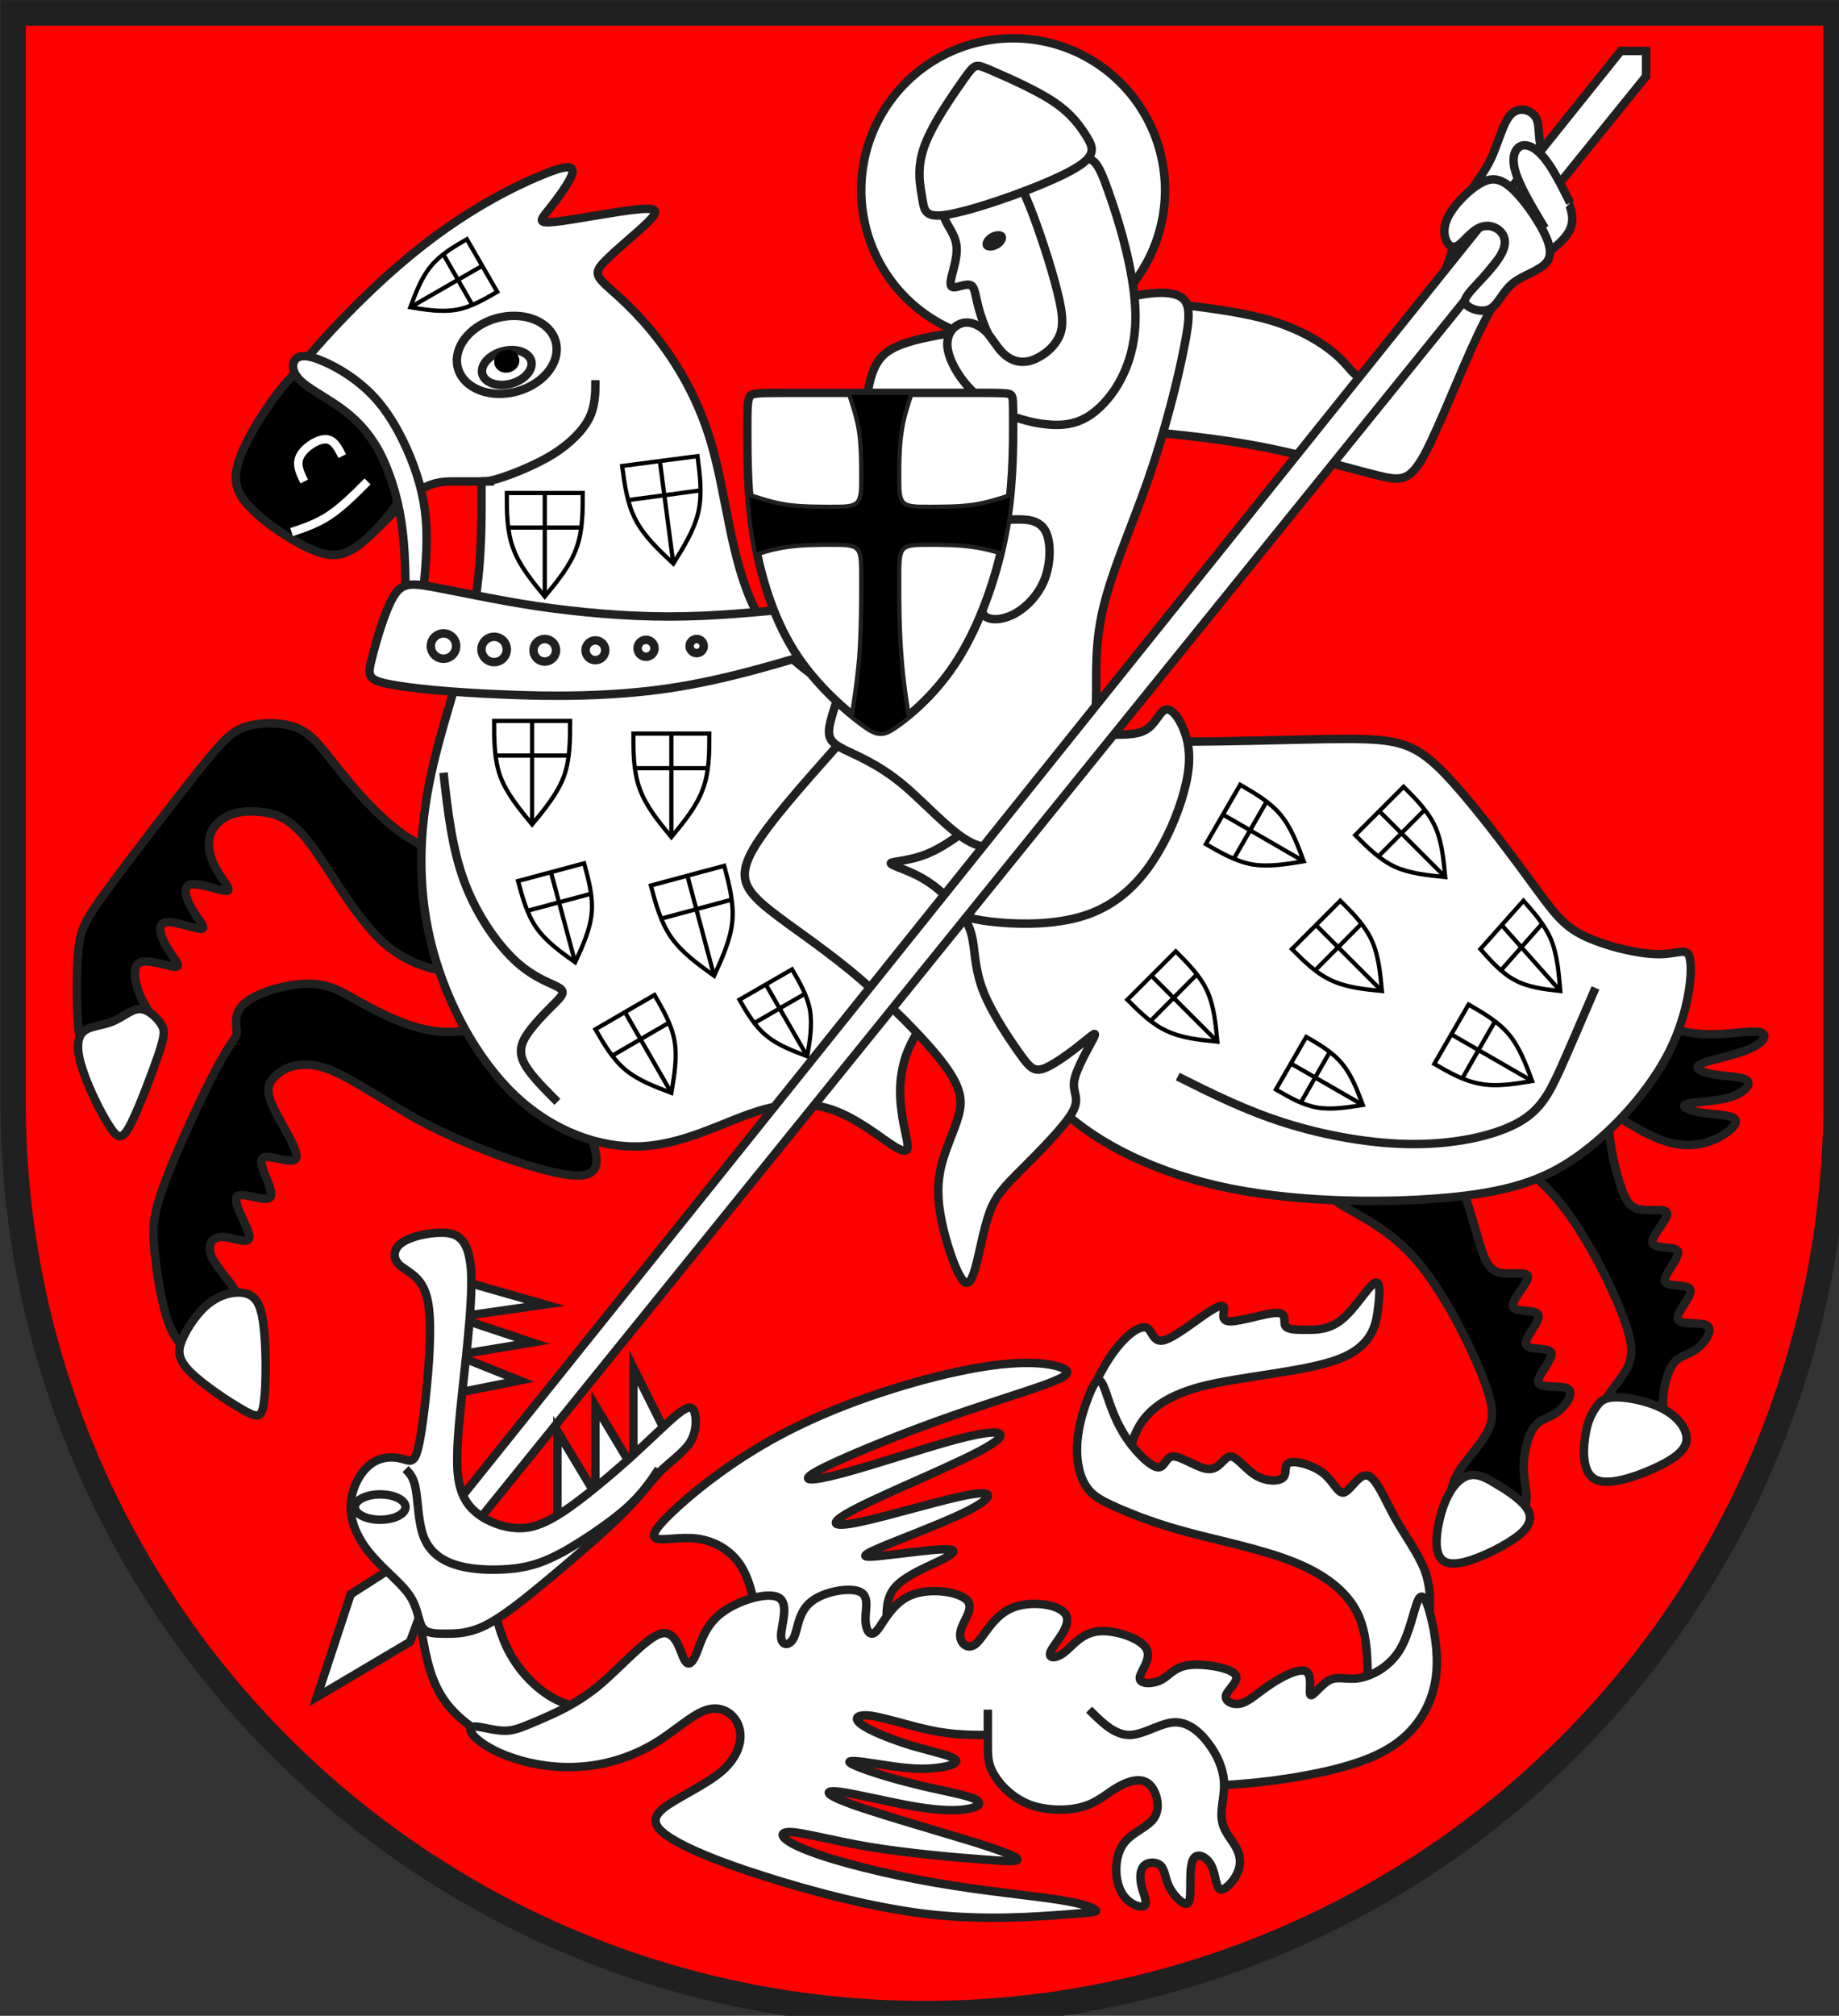 <?xml version="1.0" encoding="iso-8859-1"?>
<!DOCTYPE svg PUBLIC "-//W3C//DTD SVG 1.1//EN" "http://www.w3.org/Graphics/SVG/1.1/DTD/svg11.dtd">
<!-- Auto-generated by fig2svg tool
     Date: Thu Dec 21 16:32:20 2006 -->
<svg xmlns="http://www.w3.org/2000/svg"
   xmlns:dc="http://purl.org/dc/elements/1.1/"
   xmlns:cc="http://creativecommons.org/ns#"
   xmlns:rdf="http://www.w3.org/1999/02/22-rdf-syntax-ns#"
   xmlns:svg="http://www.w3.org/2000/svg"
   xmlns:xlink="http://www.w3.org/1999/xlink"
     width="438" height="480" viewBox="21 15 438 480">
<rect x="21" y="15" width="438" height="480" fill="#333333" stroke="none"/>
<title>
Wappen Kreis Rhzns (CH-GR)
</title>
<style type="text/css">
  <![CDATA[
  .Rand1 { stroke: #202020; stroke-width:15; }
  .Rand2 { stroke: #202020; stroke-width:30; }
  .Rand6 { stroke: #202020; stroke-width:90; }
  .Rand2Hell { stroke: #ffffff; stroke-width:30; }
  .Schwarz1 { stroke: #000000; stroke-width:15; }
  .Schwarz { fill: #000000; }
  .Rot { fill: #ff0000; }
  .Silber { fill: #ffffff; }
  .RandF { fill: #202020; }
  ]]>
</style>
<defs>
<path id="schild-1"
      d="M3135,2535 C3060,2415 3015,2265 2992,2122
         C2970,1980 2970,1845 2970,1762 C2970,1680 2970,1650 2978,1635
         C2985,1620 3000,1620 3150,1620 C3300,1620 3585,1620 3735,1620
         C3885,1620 3900,1620 3908,1628 C3915,1635 3915,1650 3915,1732
         C3915,1815 3915,1965 3885,2122 C3855,2280 3795,2445 3720,2565
         C3645,2685 3555,2760 3502,2798 C3450,2835 3435,2835 3375,2790
         C3315,2745 3210,2655 3135,2535 Z" />
<clipPath id="schild">
<use xlink:href="#schild-1" />
</clipPath>
<clipPath id="clippath">
<path d="M360,4140 A3240,3240 0.0 0 0 6840,4140 L6840,270 L360,270 L360,4140 Z" />
</clipPath>
</defs>
<g stroke="none" stroke-miterlimit="10" stroke-width="10"
   stroke-linecap="butt" stroke-linejoin="miter"
   fill="none" fill-rule="evenodd" transform="scale(0.067)">
<g clip-path="url(#clippath)">
<path id="feld-1" class="Rot"
      d="M-225,-225 L-225,7425 L7425,7425 L7425,-225 L-225,-225 Z" />
<path id="nimbus-1" class="Silber Rand2"
      d="M4455,900 A540,540 0.0 0 0 3375,900 A540,540 0.0 0 0 4455,900 Z" />
<path id="pferd1-1" class="Schwarz Rand2"
      d="M2025,3285 C1935,3270 1845,3255 1755,3195
         C1665,3135 1575,3030 1515,2955 C1455,2880 1425,2835 1372,2812
         C1320,2790 1245,2790 1192,2805 C1140,2820 1110,2850 1020,2962
         C930,3075 780,3270 698,3382 C615,3495 600,3525 592,3600
         C585,3675 585,3795 592,3878 C600,3960 615,4005 630,4028
         C645,4050 660,4050 698,4028 C735,4005 795,3960 825,3922
         C855,3885 855,3855 848,3832 C840,3810 825,3795 810,3758
         C795,3720 780,3660 810,3645 C840,3630 915,3660 938,3660
         C960,3660 930,3630 908,3592 C885,3555 870,3510 900,3502
         C930,3495 1005,3525 1028,3525 C1050,3525 1020,3495 998,3458
         C975,3420 960,3375 990,3368 C1020,3360 1095,3390 1118,3390
         C1140,3390 1110,3360 1088,3322 C1065,3285 1050,3240 1058,3202
         C1065,3165 1095,3135 1132,3120 C1170,3105 1215,3105 1260,3112
         C1305,3120 1350,3135 1418,3225 C1485,3315 1575,3480 1672,3570
         C1770,3660 1875,3675 1950,3682 C2025,3690 2070,3690 2115,3690" />
<path id="pferd1-2" class="Schwarz Rand2"
      d="M2385,4185 C2415,4260 2445,4335 2430,4372
         C2415,4410 2355,4410 2242,4380 C2130,4350 1965,4290 1822,4215
         C1680,4140 1560,4050 1470,4020 C1380,3990 1320,4020 1290,4050
         C1260,4080 1260,4110 1290,4170 C1320,4230 1380,4320 1365,4342
         C1350,4365 1260,4320 1245,4342 C1230,4365 1290,4455 1275,4478
         C1260,4500 1170,4455 1155,4478 C1140,4500 1200,4590 1200,4620
         C1200,4650 1140,4620 1102,4620 C1065,4620 1050,4650 1065,4688
         C1080,4725 1125,4770 1148,4808 C1170,4845 1170,4875 1148,4905
         C1125,4935 1080,4965 1050,4988 C1020,5010 1005,5025 982,5018
         C960,5010 930,4980 908,4912 C885,4845 870,4740 862,4665
         C855,4590 855,4545 900,4425 C945,4305 1035,4110 1088,4012
         C1140,3915 1155,3915 1155,3892 C1155,3870 1140,3825 1185,3788
         C1230,3750 1335,3720 1410,3720 C1485,3720 1530,3750 1598,3788
         C1665,3825 1755,3870 1838,3885 C1920,3900 1995,3885 2070,3870" />
<path id="pferd1-3" class="Schwarz Rand2"
      d="M4995,4410 C5010,4440 5025,4470 5085,4508
         C5145,4545 5250,4590 5348,4702 C5445,4815 5535,4995 5580,5108
         C5625,5220 5625,5265 5602,5310 C5580,5355 5535,5400 5505,5445
         C5475,5490 5460,5535 5490,5565 C5520,5595 5595,5610 5648,5610
         C5700,5610 5730,5595 5738,5565 C5745,5535 5730,5490 5730,5438
         C5730,5385 5745,5325 5768,5295 C5790,5265 5820,5265 5850,5242
         C5880,5220 5910,5175 5888,5160 C5865,5145 5790,5160 5782,5138
         C5775,5115 5835,5055 5828,5032 C5820,5010 5745,5025 5738,5002
         C5730,4980 5790,4920 5782,4898 C5775,4875 5700,4890 5692,4868
         C5685,4845 5745,4785 5745,4762 C5745,4740 5685,4755 5648,4748
         C5610,4740 5595,4710 5580,4665 C5565,4620 5550,4560 5535,4515
         C5520,4470 5505,4440 5490,4410" />
<path id="pferd1-4" class="Schwarz Rand2"
      d="M5535,4275 C5640,4320 5745,4365 5842,4478
         C5940,4590 6030,4770 6075,4882 C6120,4995 6120,5040 6098,5085
         C6075,5130 6030,5175 6008,5220 C5985,5265 5985,5310 6015,5332
         C6045,5355 6105,5355 6150,5348 C6195,5340 6225,5325 6232,5302
         C6240,5280 6225,5250 6225,5205 C6225,5160 6240,5100 6262,5070
         C6285,5040 6315,5040 6345,5018 C6375,4995 6405,4950 6382,4935
         C6360,4920 6285,4935 6278,4912 C6270,4890 6330,4830 6322,4808
         C6315,4785 6240,4800 6232,4778 C6225,4755 6285,4695 6278,4672
         C6270,4650 6195,4665 6188,4642 C6180,4620 6240,4560 6240,4538
         C6240,4515 6180,4530 6142,4522 C6105,4515 6090,4485 6075,4440
         C6060,4395 6045,4335 6038,4282 C6030,4230 6030,4185 6030,4140" />
<path id="pferd1a-1" class="Schwarz Rand2"
      d="M6210,3870 C6270,3885 6330,3900 6398,3900
         C6465,3900 6540,3885 6570,3892 C6600,3900 6585,3930 6532,3952
         C6480,3975 6390,3990 6360,4005 C6330,4020 6360,4035 6405,4042
         C6450,4050 6510,4050 6525,4065 C6540,4080 6510,4110 6458,4125
         C6405,4140 6330,4140 6308,4148 C6285,4155 6315,4170 6360,4178
         C6405,4185 6465,4185 6480,4200 C6495,4215 6465,4245 6420,4268
         C6375,4290 6315,4305 6240,4282 C6165,4260 6075,4200 5985,4140" />
<path id="pferd2-1" class="Silber Rand2"
      d="M2025,1935 C2025,1935 2025,1935 2025,2018
         C2025,2100 2025,2265 1988,2445 C1950,2625 1875,2820 1838,3015
         C1800,3210 1800,3405 1852,3600 C1905,3795 2010,3990 2145,4118
         C2280,4245 2445,4305 2595,4298 C2745,4290 2880,4215 2992,4178
         C3105,4140 3195,4140 3278,4170 C3360,4200 3435,4260 3480,4290
         C3525,4320 3540,4320 3540,4298 C3540,4275 3525,4230 3518,4170
         C3510,4110 3510,4035 3540,3960 C3570,3885 3630,3810 3682,3772
         C3735,3735 3780,3735 3832,3810 C3885,3885 3945,4035 4080,4162
         C4215,4290 4425,4395 4688,4448 C4950,4500 5265,4500 5482,4478
         C5700,4455 5820,4410 5940,4320 C6060,4230 6180,4095 6248,3960
         C6315,3825 6330,3690 6322,3638 C6315,3585 6285,3615 6210,3615
         C6135,3615 6015,3585 5940,3548 C5865,3510 5835,3465 5752,3352
         C5670,3240 5535,3060 5438,2962 C5340,2865 5280,2850 5100,2850
         C4920,2850 4620,2865 4312,2858 C4005,2850 3690,2820 3458,2745
         C3225,2670 3075,2550 2992,2378 C2910,2205 2895,1980 2842,1800
         C2790,1620 2700,1485 2625,1395 C2550,1305 2490,1260 2460,1230
         C2430,1200 2430,1185 2468,1148 C2505,1110 2580,1050 2618,1012
         C2655,975 2655,960 2580,968 C2505,975 2355,1005 2288,1012
         C2220,1020 2235,1005 2265,968 C2295,930 2340,870 2348,840
         C2355,810 2325,810 2235,848 C2145,885 1995,960 1838,1080
         C1680,1200 1515,1365 1395,1508 C1275,1650 1200,1770 1170,1852
         C1140,1935 1155,1980 1208,2032 C1260,2085 1350,2145 1418,2175
         C1485,2205 1530,2205 1590,2160 C1650,2115 1725,2025 1785,1980
         C1845,1935 1890,1935 1928,1935 C1965,1935 1995,1935 2018,1935
         C2040,1935 2055,1935 2070,1935" />
<path id="sattel-1" class="Silber Rand2"
      d="M3690,3465 C3735,3480 3780,3495 3862,3502
         C3945,3510 4065,3510 4162,3480 C4260,3450 4335,3390 4395,3308
         C4455,3225 4500,3120 4522,3038 C4545,2955 4545,2895 4530,2842
         C4515,2790 4485,2745 4462,2745 C4440,2745 4425,2790 4395,2812
         C4365,2835 4320,2835 4268,2835 C4215,2835 4155,2835 4095,2835" />
<path id="huf-1" class="Silber Rand2"
      d="M960,4988 C945,5025 945,5055 990,5100 C1035,5145 1125,5205 1178,5235
         C1230,5265 1245,5265 1252,5205 C1260,5145 1260,5025 1252,4950
         C1245,4875 1230,4845 1208,4830 C1185,4815 1155,4815 1125,4822
         C1095,4830 1065,4845 1035,4875 C1005,4905 975,4950 960,4988 Z" />
<path id="huf-2" class="Silber Rand2"
      d="M608,3892 C585,3915 585,3960 608,4028 C630,4095 675,4185 705,4230
         C735,4275 750,4275 780,4215 C810,4155 855,4035 878,3968
         C900,3900 900,3885 885,3862 C870,3840 840,3810 810,3810
         C780,3810 750,3840 712,3855 C675,3870 630,3870 608,3892 Z" />
<path id="huf-3" class="Silber Rand2"
      d="M5632,5498 C5595,5475 5565,5460 5535,5468
         C5505,5475 5475,5505 5452,5558 C5430,5610 5415,5685 5422,5730
         C5430,5775 5460,5790 5520,5775 C5580,5760 5670,5715 5715,5678
         C5760,5640 5760,5610 5738,5580 C5715,5550 5670,5520 5632,5498 Z" />
<path id="huf-4" class="Silber Rand2"
      d="M6232,5235 C6180,5205 6105,5190 6060,5190
         C6015,5190 6000,5205 5985,5228 C5970,5250 5955,5280 5948,5332
         C5940,5385 5940,5460 5985,5482 C6030,5505 6120,5475 6188,5445
         C6255,5415 6300,5385 6308,5348 C6315,5310 6285,5265 6232,5235 Z" />
<path id="pferd3-1" class="Schwarz Rand2"
      d="M1382,1530 C1352,1560 1322,1590 1279.17,1650
         C1236.33,1710 1180.67,1800 1160.33,1868
         C1140,1935 1155,1980 1208,2032 C1260,2085 1350,2145 1418,2175
         C1485,2205 1530,2205 1590,2160 C1650,2115 1725,2025 1755,1965
         C1785,1905 1770,1875 1755,1845" />
<path id="plinie-1" class="Rand2"
      d="M2025,1935 C2040,1935 2055,1935 2100,1920
         C2145,1905 2220,1875 2280,1838 C2340,1800 2385,1755 2408,1710
         C2430,1665 2430,1620 2430,1575" />
<path id="plinie-2" class="Rand2"
      d="M1890,2970 C1905,3105 1920,3240 1965,3360
         C2010,3480 2085,3585 2152,3645 C2220,3705 2280,3720 2302,3735
         C2325,3750 2310,3765 2280,3795 C2250,3825 2205,3870 2182,3908
         C2160,3945 2160,3975 2182,4012 C2205,4050 2250,4095 2295,4140" />
<path id="plinie-3" class="Rand2"
      d="M4500,4050 C4620,4110 4740,4170 4882,4215
         C5025,4260 5190,4290 5340,4290 C5490,4290 5625,4260 5708,4215
         C5790,4170 5820,4110 5858,4028 C5895,3945 5940,3840 5985,3735" />
<path id="plinie2-1" class="Rand2Hell"
      d="M1395,1935 C1380,1905 1365,1875 1380,1845
         C1395,1815 1440,1785 1470,1785 C1500,1785 1515,1815 1530,1845" />
<path id="plinie2-2" class="Rand2Hell"
      d="M1350,2115 C1395,2100 1440,2085 1485,2055 C1530,2025 1575,1980 1620,1935" />
<path id="pauge-1" class="Rand2"
      d="M2288.87,1438.41 A180,135 -15.0 0 0 1941.13,1531.59
         A180,135 -15.0 0 0 2288.87,1438.41 Z" />
<path id="paugei-1" class="Rand2"
      d="M2201.93,1506.71 A90,60 -15.0 0 0 2028.07,1553.29
         A90,60 -15.0 0 0 2201.93,1506.71 Z" />
<path id="paugeii-1" class="Schwarz"
      d="M2158.47,1496.35 A45,40 -15.0 0 0 2071.53,1519.65
         A45,40 -15.0 0 0 2158.47,1496.35 Z" />
<path id="ornament-1" class="Schwarz1" d="M2700,2831 L2700,3199" />
<path id="ornament-2" class="Schwarz1" d="M2565,2954 L2835,2954" />
<path id="ornament-3" class="Schwarz1"
      d="M2565,2831 L2835,2831 C2835,2899 2835,2967 2812,3028.33
         C2790,3089.67 2745,3144.33 2700,3199
         C2655,3144.33 2610,3089.67 2588,3028.33 C2565,2967 2565,2899 2565,2831 Z" />
<path id="ornament-4" class="Schwarz1" d="M2205,2786 L2205,3154" />
<path id="ornament-5" class="Schwarz1" d="M2070,2909 L2340,2909" />
<path id="ornament-6" class="Schwarz1"
      d="M2070,2786 L2340,2786 C2340,2854 2340,2922 2318,2983.33
         C2295,3044.67 2250,3099.33 2205,3154
         C2160,3099.33 2115,3044.67 2092,2983.33 C2070,2922 2070,2854 2070,2786 Z" />
<path id="ornament-7" class="Schwarz1" d="M2250,1976 L2250,2344" />
<path id="ornament-8" class="Schwarz1" d="M2115,2099 L2385,2099" />
<path id="ornament-9" class="Schwarz1"
      d="M2115,1976 L2385,1976 C2385,2044 2385,2112 2362,2173.33
         C2340,2234.67 2295,2289.33 2250,2344
         C2205,2289.33 2160,2234.67 2138,2173.33 C2115,2112 2115,2044 2115,1976 Z" />
<path id="ornament-10" class="Schwarz1" d="M2272,3324 L2358,3644" />
<path id="ornament-11" class="Schwarz1" d="M2184,3462 L2419,3399" />
<path id="ornament-12" class="Schwarz1"
      d="M2155,3355 L2390,3292 C2406,3351.33 2422,3410.67 2416.67,3469.33
         C2411.33,3528 2384.67,3586 2358,3644
         C2306.33,3607 2254.67,3570 2220.83,3521.83 C2187,3473.67 2171,3414.33 2155,3355 Z" />
<path id="ornament-13" class="Schwarz1" d="M2757,3336 L2852,3692" />
<path id="ornament-14" class="Schwarz1" d="M2659,3490 L2919,3420" />
<path id="ornament-15" class="Schwarz1"
      d="M2627,3371 L2888,3301 C2905.33,3366.67 2922.67,3432.33 2916.67,3498
         C2910.67,3562.67 2881.33,3627.33 2852,3692
         C2794.67,3650.67 2737.33,3609.33 2699.83,3555.83
         C2662.33,3502.33 2644.67,3436.67 2627,3371 Z" />
<path id="ornament-16" class="Schwarz1" d="M2535,3821 L2700,4108" />
<path id="ornament-17" class="Schwarz1" d="M2486,3978 L2696,3856" />
<path id="ornament-18" class="Schwarz1"
      d="M2430,3882 L2640,3760 C2670.67,3813 2701.33,3866 2711.33,3924
         C2721.33,3982 2710.67,4045 2700,4108
         C2640.67,4085.67 2581.33,4063.33 2536.33,4025.67
         C2491.33,3988 2460.67,3935 2430,3882 Z" />
<path id="ornament-19" class="Schwarz1" d="M3036,3723 L3183,3978" />
<path id="ornament-20" class="Schwarz1" d="M2991,3862 L3178,3754" />
<path id="ornament-21" class="Schwarz1"
      d="M2942,3777 L3129,3669 C3156.33,3716 3183.67,3763 3192.67,3814
         C3201.67,3866 3192.33,3922 3183,3978
         C3130,3958 3077,3938 3036.83,3904 C2996.67,3871 2969.33,3824 2942,3777 Z" />
<path id="ornament-22" class="Schwarz1" d="M2659,1862 L2707,2227" />
<path id="ornament-23" class="Schwarz1" d="M2541,2002 L2809,1966" />
<path id="ornament-24" class="Schwarz1"
      d="M2525,1880 L2793,1845 C2801.67,1912.33 2810.33,1979.67 2796,2043.33
         C2781.67,2107 2744.33,2167 2707,2227
         C2655.33,2178.67 2603.67,2130.33 2573.33,2072
         C2543,2014.67 2534,1947.33 2525,1880 Z" />
<path id="ornament-25" class="Schwarz1" d="M4661,3119 L4948,3285" />
<path id="ornament-26" class="Schwarz1" d="M4697,3280 L4818,3069" />
<path id="ornament-27" class="Schwarz1"
      d="M4600,3224 L4722,3013 C4775,3043.67 4828,3074.33 4865.67,3119.67
         C4903.33,3165 4925.67,3225 4948,3285
         C4885.33,3295.33 4822.67,3305.67 4764.67,3296
         C4706.67,3285.33 4653.33,3254.67 4600,3224 Z" />
<path id="ornament-28" class="Schwarz1" d="M5474,3901 L5760,4066" />
<path id="ornament-29" class="Schwarz1" d="M5509,4061 L5630,3850" />
<path id="ornament-30" class="Schwarz1"
      d="M5412,4005 L5534,3794 C5587,3824.67 5640,3855.33 5677.67,3900.67
         C5715.33,3946 5737.67,4006 5760,4066
         C5697.33,4076.33 5634.67,4086.67 5576.67,4076
         C5518.67,4066.33 5465.33,4035.67 5412,4005 Z" />
<path id="ornament-31" class="Schwarz1" d="M5217,3107 L5451,3341" />
<path id="ornament-32" class="Schwarz1" d="M5210,3271 L5381,3099" />
<path id="ornament-33" class="Schwarz1"
      d="M5131,3192 L5303,3020 C5346.33,3063.33 5389.67,3106.67 5414.33,3160.17
         C5439,3213.67 5445,3277.33 5451,3341
         C5387.67,3334.67 5324.33,3328.33 5271,3304
         C5217.67,3278.67 5174.33,3235.33 5131,3192 Z" />
<path id="ornament-34" class="Schwarz1" d="M4407,3692 L4641,3926" />
<path id="ornament-35" class="Schwarz1" d="M4400,3856 L4571,3684" />
<path id="ornament-36" class="Schwarz1"
      d="M4321,3777 L4493,3605 C4536.33,3648.33 4579.67,3691.67 4604.33,3745.17
         C4629,3798.67 4635,3862.33 4641,3926
         C4577.67,3919.67 4514.33,3913.33 4461,3888
         C4407.67,3863.67 4364.33,3820.33 4321,3777 Z" />
<path id="ornament-37" class="Schwarz1" d="M4903,4004 L5158,4151" />
<path id="ornament-38" class="Schwarz1" d="M4935,4147 L5042,3960" />
<path id="ornament-39" class="Schwarz1"
      d="M4849,4096 L4957,3909 C5004,3936.33 5051,3963.67 5084,4004
         C5118,4044.33 5138,4097.67 5158,4151
         C5102,4160 5046,4169 4994,4159.83 C4943,4150.67 4896,4123.33 4849,4096 Z" />
<path id="ornament-40" class="Schwarz1" d="M4992,3512 L5226,3746" />
<path id="ornament-41" class="Schwarz1" d="M4985,3676 L5156,3504" />
<path id="ornament-42" class="Schwarz1"
      d="M4906,3597 L5078,3425 C5121.33,3468.33 5164.67,3511.67 5189.33,3565.17
         C5214,3618.67 5220,3682.33 5226,3746
         C5162.67,3739.67 5099.33,3733.33 5046,3708
         C4992.67,3683.67 4949.33,3640.33 4906,3597 Z" />
<path id="ornament-43" class="Schwarz1" d="M5652,3512 L5860,3746" />
<path id="ornament-44" class="Schwarz1" d="M5646,3676 L5798,3504" />
<path id="ornament-45" class="Schwarz1"
      d="M5576,3597 L5729,3425 C5767.33,3468.33 5805.67,3511.67 5828,3565.17
         C5849.33,3618.67 5854.67,3682.33 5860,3746
         C5803.67,3739.67 5747.33,3733.33 5700,3708
         C5652.67,3683.67 5614.33,3640.33 5576,3597 Z" />
<path id="ornament-46" class="Schwarz1" d="M2027,1169 L1772,1316" />
<path id="ornament-47" class="Schwarz1" d="M1995,1312 L1888,1125" />
<path id="ornament-48" class="Schwarz1"
      d="M2081,1261 L1973,1074 C1926,1101.33 1879,1128.67 1846,1169
         C1812,1209.33 1792,1262.67 1772,1316
         C1828,1325 1884,1334 1936,1324.83 C1987,1315.67 2034,1288.33 2081,1261 Z" />
<path id="zaum1-1" class="Silber Rand2"
      d="M1755,2385 C1755,2280 1755,2175 1740,2078
         C1725,1980 1695,1890 1658,1822 C1620,1755 1575,1710 1522,1672
         C1470,1635 1410,1605 1380,1575 C1350,1545 1350,1515 1365,1500
         C1380,1485 1410,1485 1462,1508 C1515,1530 1590,1575 1650,1642
         C1710,1710 1755,1800 1785,1882 C1815,1965 1830,2040 1830,2138
         C1830,2235 1815,2355 1800,2475" />
<path id="zaum2-1" class="Silber Rand2"
      d="M3150,2385 C3000,2400 2850,2415 2692,2415
         C2535,2415 2370,2400 2220,2378 C2070,2355 1935,2325 1852,2310
         C1770,2295 1740,2295 1710,2348 C1680,2400 1650,2505 1635,2565
         C1620,2625 1620,2640 1695,2655 C1770,2670 1920,2685 2100,2692
         C2280,2700 2490,2700 2692,2670 C2895,2640 3090,2580 3285,2520" />
<path id="zaum3-1" class="Rand2"
      d="M1935,2520 A45,45 0.0 0 0 1845,2520 A45,45 0.0 0 0 1935,2520 Z" />
<path id="zaum3-2" class="Rand2"
      d="M2815,2520 A25,25 0.0 0 0 2765,2520 A25,25 0.0 0 0 2815,2520 Z" />
<path id="zaum3-3" class="Rand2"
      d="M2115,2532 A45,45 0.0 0 0 2025,2532 A45,45 0.0 0 0 2115,2532 Z" />
<path id="zaum3-4" class="Rand2"
      d="M2290,2535 A40,40 0.0 0 0 2210,2535 A40,40 0.0 0 0 2290,2535 Z" />
<path id="zaum3-5" class="Rand2"
      d="M2465,2535 A35,35 0.0 0 0 2395,2535 A35,35 0.0 0 0 2465,2535 Z" />
<path id="zaum3-6" class="Rand2"
      d="M2640,2528 A30,30 0.0 0 0 2580,2528 A30,30 0.0 0 0 2640,2528 Z" />
<path id="georg1-1" class="Silber Rand2"
      d="M3285,2880 C3165,3015 3045,3150 2992,3240
         C2940,3330 2955,3375 3022,3435 C3090,3495 3210,3570 3338,3675
         C3465,3780 3600,3915 3668,4005 C3735,4095 3735,4140 3720,4192
         C3705,4245 3675,4305 3660,4365 C3645,4425 3645,4485 3660,4560
         C3675,4635 3705,4725 3728,4762 C3750,4800 3765,4785 3780,4732
         C3795,4680 3810,4590 3832,4530 C3855,4470 3885,4440 3945,4380
         C4005,4320 4095,4230 4125,4178 C4155,4125 4125,4110 4132,4065
         C4140,4020 4185,3945 4200,3915 C4215,3885 4200,3900 4162,3930
         C4125,3960 4065,4005 4028,4020 C3990,4035 3975,4020 3938,3968
         C3900,3915 3840,3825 3810,3750 C3780,3675 3780,3615 3772,3570
         C3765,3525 3750,3495 3720,3458 C3690,3420 3645,3375 3592,3345
         C3540,3315 3480,3300 3480,3292 C3480,3285 3540,3285 3600,3262
         C3660,3240 3720,3195 3780,3150" />
<path id="georg1-2" class="Silber Rand2"
      d="M4365,1755 C4515,1770 4665,1785 4815,1815
         C4965,1845 5115,1890 5205,1912 C5295,1935 5325,1935 5378,1838
         C5430,1740 5505,1545 5565,1418 C5625,1290 5670,1230 5738,1178
         C5805,1125 5895,1080 5902,1012 C5910,945 5835,855 5805,788
         C5775,720 5790,675 5775,645 C5760,615 5715,600 5685,630
         C5655,660 5640,735 5610,795 C5580,855 5535,900 5512,960
         C5490,1020 5490,1095 5445,1200 C5400,1305 5310,1440 5250,1508
         C5190,1575 5160,1575 5138,1560 C5115,1545 5100,1515 5055,1478
         C5010,1440 4935,1395 4838,1365 C4740,1335 4620,1320 4500,1305" />
<path id="georg2-1" class="Silber Rand2"
      d="M3780,1395 C3675,1410 3570,1425 3502,1455
         C3435,1485 3405,1530 3390,1680 C3375,1830 3375,2085 3368,2258
         C3360,2430 3345,2520 3322,2602 C3300,2685 3270,2760 3262,2805
         C3255,2850 3270,2865 3315,2888 C3360,2910 3435,2940 3518,3008
         C3600,3075 3690,3180 3765,3218 C3840,3255 3900,3225 3945,3188
         C3990,3150 4020,3105 4050,3045 C4080,2985 4110,2910 4140,2865
         C4170,2820 4200,2805 4208,2738 C4215,2670 4200,2550 4230,2408
         C4260,2265 4335,2100 4395,1928 C4455,1755 4500,1575 4522,1462
         C4545,1350 4545,1305 4515,1282 C4485,1260 4425,1260 4350,1275
         C4275,1290 4185,1320 4095,1350" />
<path id="lanze-1" class="Silber Rand2"
      d="M1870,5792 L1771,6059 L1440,6255 L1560,5890 L1800,5736 L1853,5670
         L6075,405 L6165,405 L6165,495 L1913,5753 L1870,5792 Z" />
<path id="georg3a-1" class="Silber Rand2"
      d="M5805,1035 C5760,960 5715,885 5700,832 C5685,780 5700,750 5722,742
         C5745,735 5775,750 5805,788 C5835,825 5865,885 5895,945" />
<path id="georg3-1" class="Silber Rand2"
      d="M5527.33,1308.33 C5542.33,1323.33 5583.67,1336.67 5611.83,1320.83
         C5640,1305 5655,1260 5692,1230 C5730,1200 5790,1185 5812,1155
         C5835,1125 5820,1080 5790,1028 C5760,975 5715,915 5678,885
         C5640,855 5610,855 5572,878 C5535,900 5490,945 5468,982
         C5445,1020 5445,1050 5452,1072 C5460,1095 5475,1110 5498,1095
         C5520,1080 5550,1035 5588,1028 C5625,1020 5670,1050 5662,1095
         C5655,1140 5595,1200 5559.33,1238.33 C5523.67,1276.67 5512.33,1293.33 5527.33,1308.33 Z" />
<path id="georg4-1" class="Silber Rand2"
      d="M3960,810 C3915,810 3870,810 3825,825 C3780,840 3735,870 3705,900
         C3675,930 3660,960 3668,990 C3675,1020 3705,1050 3712,1088
         C3720,1125 3705,1170 3698,1200 C3690,1230 3690,1245 3705,1245
         C3720,1245 3750,1230 3765,1238 C3780,1245 3780,1275 3795,1328
         C3810,1380 3840,1455 3885,1492 C3930,1530 3990,1530 4035,1492
         C4080,1455 4110,1380 4140,1305" />
<path id="georg5-1" class="Silber Rand2"
      d="M3682,1462 C3690,1515 3735,1590 3802,1642
         C3870,1695 3960,1725 4035,1732 C4110,1740 4170,1725 4230,1665
         C4290,1605 4350,1500 4350,1350 C4350,1200 4290,1005 4252,900
         C4215,795 4200,780 4148,788 C4095,795 4005,825 3968,848
         C3930,870 3945,885 3975,960 C4005,1035 4050,1170 4072,1260
         C4095,1350 4095,1395 4072,1432 C4050,1470 4005,1500 3968,1508
         C3930,1515 3900,1500 3878,1478 C3855,1455 3840,1425 3818,1402
         C3795,1380 3765,1365 3735,1372 C3705,1380 3675,1410 3682,1462 Z" />
<path id="georg5-2" class="Silber Rand2"
      d="M3878,2092 C3885,2070 3900,2070 3930,2070
         C3960,2070 4005,2070 4028,2108 C4050,2145 4050,2220 4028,2280
         C4005,2340 3960,2385 3915,2408 C3870,2430 3825,2430 3810,2408
         C3795,2385 3810,2340 3825,2302 C3840,2265 3855,2235 3862,2198
         C3870,2160 3870,2115 3878,2092 Z" />
<path id="georg6-1" class="Silber Rand2"
      d="M3705,982 C3810,960 4020,885 4118,832 C4215,780 4200,750 4178,712
         C4155,675 4125,630 4058,585 C3990,540 3885,495 3832,472
         C3780,450 3780,450 3742,502 C3705,555 3630,660 3600,742
         C3570,825 3585,885 3592,930 C3600,975 3600,1005 3705,982 Z" />
<path id="gauge-1" class="RandF"
      d="M3886.97,1057 A45,30 -30.0 0 0 3809.03,1103 A45,30 -30.0 0 0 3886.97,1057 Z" />
<use class="Silber Rand2" xlink:href="#schild-1" />
<g clip-path="url(#schild)">
<path id="kreuz-1" class="Schwarz Rand1"
      d="M3330,2835 C3345,2745 3360,2655 3368,2558
         C3375,2460 3375,2355 3375,2288 C3375,2220 3375,2190 3360,2175
         C3345,2160 3315,2160 3270,2160 C3225,2160 3165,2160 3112,2168
         C3060,2175 3015,2190 2970,2205 L2970,1980
         C3015,1995 3060,2010 3112,2018 C3165,2025 3225,2025 3270,2025
         C3315,2025 3345,2025 3360,2010 C3375,1995 3375,1965 3375,1920
         C3375,1875 3375,1815 3368,1762 C3360,1710 3345,1665 3330,1620
         L3555,1620 C3540,1665 3525,1710 3518,1762
         C3510,1815 3510,1875 3510,1920 C3510,1965 3510,1995 3525,2010
         C3540,2025 3570,2025 3615,2025 C3660,2025 3720,2025 3772,2018
         C3825,2010 3870,1995 3915,1980 L3915,2205
         C3870,2190 3825,2175 3772,2168 C3720,2160 3660,2160 3615,2160
         C3570,2160 3540,2160 3525,2175 C3510,2190 3510,2220 3510,2288
         C3510,2355 3510,2460 3518,2558 C3525,2655 3540,2745 3555,2835" />
</g>
<path id="dzahn-1" class="Silber Rand2"
      d="M1935,4770 L2250,4860 L1935,4905 L2205,4995 L1935,5040 L2160,5130
         L1935,5175 L1890,5175" />
<path id="dzahn-2" class="Silber Rand2"
      d="M2295,5670 L2295,5625 L2295,5310 L2430,5535 L2430,5220 L2565,5445
         L2565,5085 L2700,5355" />
<path id="drache1-1" class="Silber Rand2"
      d="M2070,5940 C2085,6000 2100,6060 2138,6120
         C2175,6180 2235,6240 2302,6270 C2370,6300 2445,6300 2482,6315
         C2520,6330 2520,6360 2460,6390 C2400,6420 2280,6450 2198,6450
         C2115,6450 2070,6420 2018,6382 C1965,6345 1905,6300 1868,6225
         C1830,6150 1815,6045 1800,5940" />
<path id="drache1-2" class="Silber Rand2"
      d="M5212,4875 C5205,4935 5190,5010 5070,5055
         C4950,5100 4725,5115 4582,5152 C4440,5190 4380,5250 4350,5318
         C4320,5385 4320,5460 4305,5490 C4290,5520 4260,5505 4238,5490
         C4215,5475 4200,5460 4185,5422 C4170,5385 4155,5325 4170,5250
         C4185,5175 4230,5085 4275,5025 C4320,4965 4365,4935 4388,4942
         C4410,4950 4410,4995 4448,4988 C4485,4980 4560,4920 4605,4890
         C4650,4860 4665,4860 4665,4875 C4665,4890 4650,4920 4688,4920
         C4725,4920 4815,4890 4852,4890 C4890,4890 4875,4920 4882,4935
         C4890,4950 4920,4950 4958,4950 C4995,4950 5040,4950 5085,4912
         C5130,4875 5175,4800 5198,4785 C5220,4770 5220,4815 5212,4875 Z" />
<path id="drache1-3" class="Silber Rand2"
      d="M3015,6210 C3015,6150 3015,6090 3008,6015
         C3000,5940 2985,5850 2948,5790 C2910,5730 2850,5700 2790,5692
         C2730,5685 2670,5700 2648,5692 C2625,5685 2640,5655 2722,5580
         C2805,5505 2955,5385 3158,5288 C3360,5190 3615,5115 3788,5085
         C3960,5055 4050,5070 4088,5085 C4125,5100 4110,5115 4028,5145
         C3945,5175 3795,5220 3630,5280 C3465,5340 3285,5415 3218,5452
         C3150,5490 3195,5490 3308,5460 C3420,5430 3600,5370 3712,5340
         C3825,5310 3870,5310 3870,5325 C3870,5340 3825,5370 3712,5422
         C3600,5475 3420,5550 3338,5595 C3255,5640 3270,5655 3375,5632
         C3480,5610 3675,5550 3765,5535 C3855,5520 3840,5550 3750,5595
         C3660,5640 3495,5700 3428,5730 C3360,5760 3390,5760 3458,5752
         C3525,5745 3630,5730 3675,5730 C3720,5730 3705,5745 3660,5768
         C3615,5790 3540,5820 3502,5858 C3465,5895 3465,5940 3465,5985
         C3465,6030 3465,6075 3465,6120" />
<path id="drache1a-1" class="Silber Rand2"
      d="M5175,6210 C5175,6120 5175,6030 5138,5955
         C5100,5880 5025,5820 4912,5775 C4800,5730 4650,5700 4538,5670
         C4425,5640 4350,5610 4298,5588 C4245,5565 4215,5550 4192,5528
         C4170,5505 4155,5475 4148,5438 C4140,5400 4140,5355 4148,5310
         C4155,5265 4170,5220 4185,5182 C4200,5145 4215,5115 4230,5138
         C4245,5160 4260,5235 4298,5302 C4335,5370 4395,5430 4425,5438
         C4455,5445 4455,5400 4485,5400 C4515,5400 4575,5445 4612,5445
         C4650,5445 4665,5400 4688,5400 C4710,5400 4740,5445 4778,5468
         C4815,5490 4860,5490 4875,5475 C4890,5460 4875,5430 4898,5422
         C4920,5415 4980,5430 5018,5460 C5055,5490 5070,5535 5092,5528
         C5115,5520 5145,5460 5175,5468 C5205,5475 5235,5550 5272,5618
         C5310,5685 5355,5745 5378,5805 C5400,5865 5400,5925 5392,5985
         C5385,6045 5370,6105 5355,6165" />
<path id="drache2-1" class="Silber Rand2"
      d="M4545,6570 C4605,6570 4665,6570 4748,6562
         C4830,6555 4935,6540 5032,6518 C5130,6495 5220,6465 5288,6412
         C5355,6360 5400,6285 5415,6202 C5430,6120 5415,6030 5400,5970
         C5385,5910 5370,5880 5355,5910 C5340,5940 5325,6030 5288,6090
         C5250,6150 5190,6180 5145,6188 C5100,6195 5070,6180 5040,6195
         C5010,6210 4980,6255 4972,6248 C4965,6240 4980,6180 4958,6165
         C4935,6150 4875,6180 4830,6210 C4785,6240 4755,6270 4725,6278
         C4695,6285 4665,6270 4672,6248 C4680,6225 4725,6195 4702,6172
         C4680,6150 4590,6135 4538,6142 C4485,6150 4470,6180 4440,6195
         C4410,6210 4365,6210 4365,6188 C4365,6165 4410,6120 4388,6082
         C4365,6045 4275,6015 4215,6022 C4155,6030 4125,6075 4095,6098
         C4065,6120 4035,6120 4050,6090 C4065,6060 4125,6000 4102,5962
         C4080,5925 3975,5910 3908,5940 C3840,5970 3810,6045 3780,6068
         C3750,6090 3720,6060 3728,6022 C3735,5985 3780,5940 3750,5910
         C3720,5880 3615,5865 3548,5895 C3480,5925 3450,6000 3428,6022
         C3405,6045 3390,6015 3390,5978 C3390,5940 3405,5895 3368,5880
         C3330,5865 3240,5880 3195,5918 C3150,5955 3150,6015 3135,6045
         C3120,6075 3090,6075 3090,6038 C3090,6000 3120,5925 3082,5902
         C3045,5880 2940,5910 2880,5955 C2820,6000 2805,6060 2790,6098
         C2775,6135 2760,6150 2745,6120 C2730,6090 2715,6015 2662,6030
         C2610,6045 2520,6150 2438,6218 C2355,6285 2280,6315 2228,6338
         C2175,6360 2145,6375 2108,6375 C2070,6375 2025,6360 2002,6360
         C1980,6360 1980,6375 2002,6398 C2025,6420 2070,6450 2138,6472
         C2205,6495 2295,6510 2385,6502 C2475,6495 2565,6465 2640,6420
         C2715,6375 2775,6315 2828,6300 C2880,6285 2925,6315 2940,6360
         C2955,6405 2940,6465 2880,6518 C2820,6570 2715,6615 2670,6652
         C2625,6690 2640,6720 2700,6758 C2760,6795 2865,6840 3030,6892
         C3195,6945 3420,7005 3622,7028 C3825,7050 4005,7035 4102,7028
         C4200,7020 4215,7020 4208,7012 C4200,7005 4170,6990 4072,6975
         C3975,6960 3810,6945 3638,6915 C3465,6885 3285,6840 3188,6802
         C3090,6765 3075,6735 3120,6735 C3165,6735 3270,6765 3405,6788
         C3540,6810 3705,6825 3802,6832 C3900,6840 3930,6840 3930,6832
         C3930,6825 3900,6810 3780,6772 C3660,6735 3450,6675 3345,6638
         C3240,6600 3240,6585 3300,6592 C3360,6600 3480,6630 3570,6645
         C3660,6660 3720,6660 3758,6652 C3795,6645 3810,6630 3772,6615
         C3735,6600 3645,6585 3555,6562 C3465,6540 3375,6510 3345,6495
         C3315,6480 3345,6480 3398,6488 C3450,6495 3525,6510 3592,6510
         C3660,6510 3720,6495 3712,6480 C3705,6465 3630,6450 3555,6428
         C3480,6405 3405,6375 3375,6352 C3345,6330 3360,6315 3412,6322
         C3465,6330 3555,6360 3630,6375 C3705,6390 3765,6390 3825,6390" />
<path id="drache3-1" class="Silber Rand2"
      d="M3825,6300 C3825,6345 3825,6390 3825,6428
         C3825,6465 3825,6495 3848,6532 C3870,6570 3915,6615 3975,6638
         C4035,6660 4110,6660 4162,6645 C4215,6630 4245,6600 4282,6578
         C4320,6555 4365,6540 4395,6562 C4425,6585 4440,6645 4418,6682
         C4395,6720 4335,6735 4305,6780 C4275,6825 4275,6900 4298,6945
         C4320,6990 4365,7005 4380,6998 C4395,6990 4380,6960 4372,6930
         C4365,6900 4365,6870 4380,6855 C4395,6840 4425,6840 4440,6855
         C4455,6870 4455,6900 4470,6930 C4485,6960 4515,6990 4530,6990
         C4545,6990 4545,6960 4545,6922 C4545,6885 4545,6840 4560,6825
         C4575,6810 4605,6825 4620,6855 C4635,6885 4635,6930 4650,6938
         C4665,6945 4695,6915 4710,6885 C4725,6855 4725,6825 4710,6795
         C4695,6765 4665,6735 4658,6698 C4650,6660 4665,6615 4665,6570
         C4665,6525 4650,6480 4620,6435 C4590,6390 4545,6345 4492,6345
         C4440,6345 4380,6390 4328,6390 C4275,6390 4230,6345 4185,6300" />
<path id="drache3-2" class="Silber Rand2"
      d="M1740,5408 C1710,5400 1665,5400 1628,5430
         C1590,5460 1560,5520 1560,5580 C1560,5640 1590,5700 1635,5752
         C1680,5805 1740,5850 1770,5895 C1800,5940 1800,5985 1815,6008
         C1830,6030 1860,6030 1898,6030 C1935,6030 1980,6030 2040,6000
         C2100,5970 2175,5910 2265,5835 C2355,5760 2460,5670 2528,5602
         C2595,5535 2625,5490 2662,5452 C2700,5415 2745,5385 2768,5348
         C2790,5310 2790,5265 2782,5242 C2775,5220 2760,5220 2722,5250
         C2685,5280 2625,5340 2550,5408 C2475,5475 2385,5550 2318,5595
         C2250,5640 2205,5655 2160,5655 C2115,5655 2070,5640 2032,5618
         C1995,5595 1965,5565 1950,5512 C1935,5460 1935,5385 1950,5235
         C1965,5085 1995,4860 1988,4740 C1980,4620 1935,4605 1882,4605
         C1830,4605 1770,4620 1740,4642 C1710,4665 1710,4695 1732,4718
         C1755,4740 1800,4755 1822,4808 C1845,4860 1845,4950 1838,5062
         C1830,5175 1815,5310 1800,5370 C1785,5430 1770,5415 1740,5408 Z" />
<path id="dlinie-1" class="Rand2"
      d="M1755,5445 C1770,5460 1785,5475 1792,5520
         C1800,5565 1800,5640 1822,5692 C1845,5745 1890,5775 1950,5790
         C2010,5805 2085,5805 2145,5798 C2205,5790 2250,5775 2318,5738
         C2385,5700 2475,5640 2535,5588 C2595,5535 2625,5490 2655,5445" />
<path id="dauge-1" class="Rand2"
      d="M1755,5580 A90,45 0.0 0 0 1575,5580 A90,45 0.0 0 0 1755,5580 Z" />
</g>
<path id="clip-boundary" class="Rand6"
      d="M360,4140 A3240,3240 0.0 0 0 6840,4140 L6840,270 L360,270 L360,4140 Z" />
</g>
</svg>
